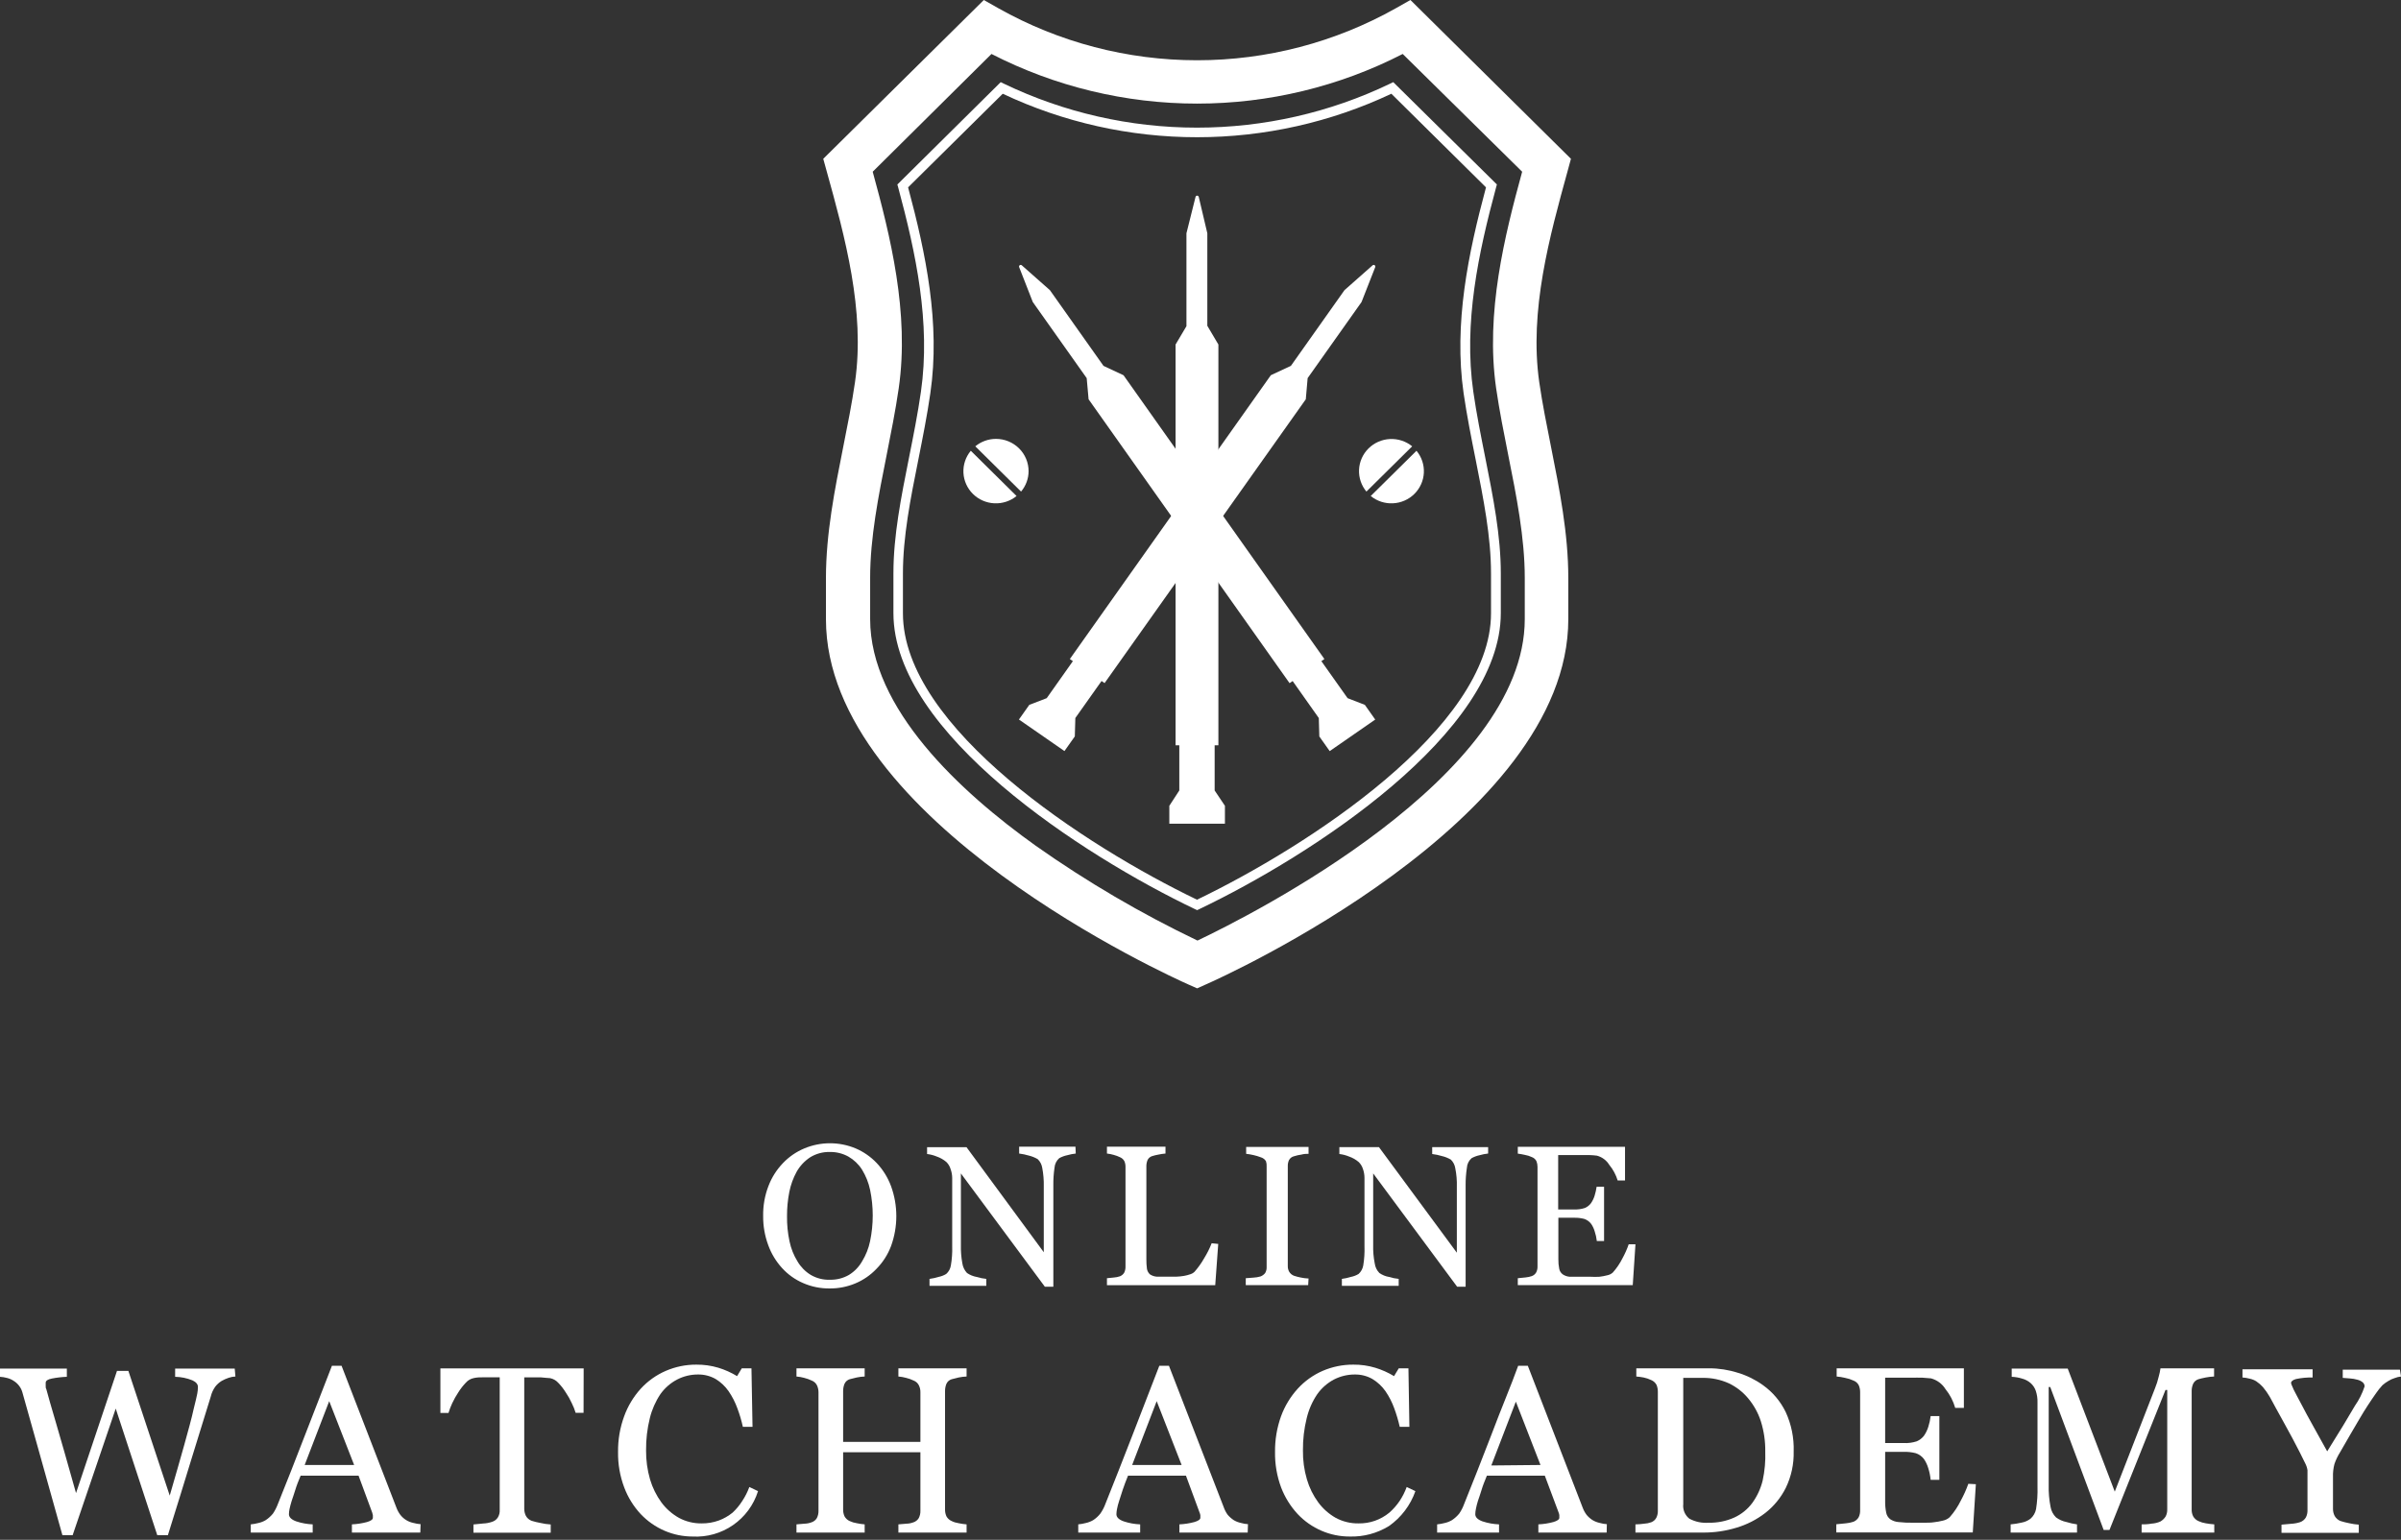 <svg width="265" height="170" viewBox="0 0 265 170" fill="none" xmlns="http://www.w3.org/2000/svg">
<rect x="0" y="0" width="265" height="170" fill="#333333" stroke="none"/>
<path d="M96.768 128.412C97.46 129.147 97.997 130.013 98.346 130.96C99.121 133.095 99.121 135.435 98.346 137.57C97.989 138.517 97.437 139.378 96.726 140.097C96.07 140.785 95.279 141.33 94.401 141.696C93.507 142.07 92.546 142.259 91.576 142.251C90.564 142.264 89.56 142.061 88.633 141.654C87.749 141.272 86.956 140.705 86.309 139.99C85.638 139.254 85.12 138.391 84.784 137.453C84.407 136.429 84.22 135.345 84.23 134.254C84.209 133.122 84.408 131.996 84.816 130.939C85.174 129.997 85.718 129.138 86.416 128.412C87.081 127.715 87.883 127.164 88.772 126.791C89.67 126.415 90.634 126.221 91.608 126.221C92.582 126.221 93.546 126.415 94.444 126.791C95.321 127.167 96.112 127.718 96.768 128.412ZM95.158 139.244C95.576 138.561 95.871 137.811 96.033 137.027C96.422 135.16 96.422 133.232 96.033 131.365C95.864 130.573 95.561 129.816 95.137 129.126C94.762 128.537 94.25 128.047 93.644 127.697C93.019 127.349 92.313 127.172 91.597 127.186C90.822 127.164 90.058 127.372 89.401 127.783C88.794 128.186 88.29 128.727 87.93 129.361C87.547 130.057 87.273 130.809 87.119 131.589C86.946 132.467 86.86 133.36 86.864 134.254C86.85 135.197 86.943 136.137 87.141 137.058C87.304 137.844 87.603 138.594 88.026 139.276C88.383 139.883 88.885 140.392 89.486 140.758C90.132 141.134 90.872 141.319 91.619 141.291C92.347 141.305 93.066 141.121 93.698 140.758C94.305 140.386 94.808 139.865 95.158 139.244Z" fill="white"/>
<path d="M118.732 127.357C118.418 127.39 118.108 127.451 117.804 127.538C117.491 127.603 117.189 127.715 116.909 127.868C116.601 128.141 116.413 128.524 116.386 128.935C116.292 129.577 116.249 130.226 116.258 130.875V142.059H115.32L106.055 129.553V137.432C106.038 138.118 106.091 138.804 106.215 139.479C106.274 139.878 106.453 140.25 106.727 140.545C107.047 140.764 107.411 140.913 107.793 140.982C108.14 141.089 108.497 141.16 108.859 141.196V141.963H102.59V141.196C102.923 141.154 103.251 141.083 103.571 140.982C103.876 140.924 104.168 140.812 104.434 140.652C104.707 140.411 104.888 140.083 104.946 139.724C105.068 139.02 105.118 138.306 105.095 137.592V130.054C105.092 129.716 105.031 129.38 104.914 129.062C104.828 128.772 104.67 128.508 104.456 128.295C104.142 128.027 103.78 127.821 103.389 127.687C103.049 127.545 102.69 127.452 102.323 127.41V126.653H106.673L115.203 138.253V130.982C115.218 130.295 115.161 129.609 115.032 128.935C114.976 128.568 114.8 128.23 114.531 127.975C114.225 127.796 113.895 127.663 113.55 127.58C113.202 127.476 112.845 127.401 112.484 127.357V126.6H118.7L118.732 127.357Z" fill="white"/>
<path d="M134.457 137.336L134.127 141.889H122.175V141.121L122.932 141.046C123.164 141.031 123.394 140.984 123.614 140.908C123.81 140.827 123.975 140.685 124.083 140.503C124.185 140.286 124.232 140.048 124.222 139.81V128.86C124.229 128.637 124.189 128.416 124.105 128.21C123.999 128.007 123.825 127.849 123.614 127.762C123.391 127.656 123.159 127.57 122.921 127.506C122.677 127.434 122.427 127.385 122.175 127.357V126.6H128.636V127.357C128.371 127.378 128.107 127.417 127.847 127.474C127.612 127.515 127.381 127.572 127.154 127.644C127.045 127.678 126.943 127.735 126.857 127.81C126.771 127.885 126.701 127.978 126.653 128.082C126.567 128.295 126.524 128.523 126.525 128.753V139.021C126.52 139.377 126.542 139.733 126.589 140.087C126.628 140.321 126.745 140.534 126.919 140.695C127.139 140.84 127.392 140.928 127.655 140.95C127.986 140.95 128.444 140.95 129.03 140.95H129.862C130.137 140.94 130.411 140.911 130.683 140.865C130.919 140.824 131.15 140.763 131.376 140.684C131.553 140.631 131.713 140.536 131.845 140.407C132.251 139.944 132.608 139.44 132.911 138.903C133.234 138.382 133.509 137.833 133.732 137.261L134.457 137.336Z" fill="white"/>
<path d="M144.384 141.888H137.496V141.121L138.338 141.057C138.602 141.044 138.863 141.001 139.117 140.929C139.324 140.852 139.505 140.72 139.639 140.545C139.756 140.342 139.813 140.108 139.799 139.873V128.796C139.814 128.594 139.788 128.391 139.724 128.199C139.595 127.992 139.394 127.84 139.159 127.772C138.896 127.671 138.625 127.589 138.349 127.527C138.082 127.464 137.812 127.418 137.539 127.388V126.631H144.426V127.388C144.202 127.388 143.936 127.388 143.627 127.474C143.356 127.511 143.088 127.571 142.827 127.655C142.711 127.681 142.601 127.732 142.506 127.804C142.41 127.876 142.331 127.966 142.273 128.071C142.177 128.274 142.13 128.496 142.134 128.721V139.788C142.13 140.008 142.185 140.226 142.294 140.417C142.419 140.618 142.606 140.772 142.827 140.854C143.068 140.932 143.314 140.996 143.563 141.046C143.847 141.107 144.136 141.143 144.426 141.153L144.384 141.888Z" fill="white"/>
<path d="M164.246 127.356C163.933 127.389 163.623 127.449 163.319 127.537C163.005 127.602 162.704 127.714 162.423 127.867C162.269 128.001 162.143 128.164 162.053 128.347C161.964 128.53 161.911 128.73 161.901 128.934C161.803 129.576 161.756 130.224 161.762 130.874V142.058H160.824L151.559 129.552V137.431C151.539 138.118 151.596 138.804 151.729 139.478C151.779 139.88 151.959 140.254 152.241 140.544C152.56 140.767 152.924 140.917 153.307 140.981C153.654 141.09 154.012 141.161 154.374 141.195V141.962H148.104V141.195C148.437 141.152 148.765 141.081 149.085 140.981C149.39 140.923 149.683 140.811 149.949 140.651C150.218 140.407 150.398 140.081 150.461 139.723C150.578 139.019 150.624 138.304 150.599 137.591V130.053C150.599 129.715 150.542 129.38 150.429 129.061C150.339 128.77 150.178 128.506 149.96 128.294C149.645 128.027 149.284 127.821 148.893 127.686C148.552 127.545 148.194 127.451 147.827 127.409V126.652H152.199L160.792 138.305V131.034C160.813 130.347 160.756 129.66 160.621 128.987C160.568 128.622 160.395 128.284 160.131 128.027C159.822 127.847 159.488 127.714 159.139 127.633C158.791 127.528 158.435 127.453 158.073 127.409V126.652H164.246V127.356Z" fill="white"/>
<path d="M180.507 137.378L180.208 141.888H167.521V141.121L168.384 141.035C168.62 141.013 168.853 140.963 169.077 140.886C169.281 140.807 169.45 140.66 169.557 140.47C169.657 140.265 169.705 140.038 169.696 139.809V128.817C169.697 128.605 169.656 128.395 169.578 128.198C169.474 127.991 169.295 127.831 169.077 127.751C168.83 127.634 168.569 127.552 168.299 127.505C168.042 127.445 167.783 127.399 167.521 127.367V126.61H179.355V130.331H178.545C178.349 129.696 178.03 129.106 177.607 128.593C177.301 128.098 176.816 127.739 176.253 127.591C175.987 127.555 175.721 127.534 175.453 127.527C175.144 127.527 174.792 127.527 174.387 127.527H171.977V133.529H173.704C174.116 133.55 174.527 133.496 174.92 133.369C175.185 133.257 175.417 133.077 175.592 132.847C175.769 132.592 175.905 132.312 175.997 132.015C176.097 131.691 176.172 131.36 176.221 131.024H177.042V137.016H176.242C176.202 136.653 176.124 136.296 176.007 135.95C175.923 135.652 175.79 135.371 175.613 135.118C175.421 134.865 175.158 134.675 174.856 134.574C174.487 134.479 174.106 134.436 173.726 134.446H171.998V139.02C171.991 139.378 172.023 139.736 172.094 140.086C172.142 140.329 172.28 140.546 172.478 140.694C172.706 140.848 172.971 140.94 173.246 140.961C173.566 140.961 174.024 140.961 174.621 140.961H175.56C175.886 140.979 176.214 140.979 176.54 140.961C176.824 140.926 177.106 140.873 177.383 140.801C177.612 140.759 177.826 140.656 178.001 140.502C178.424 140.029 178.783 139.502 179.067 138.935C179.341 138.436 179.574 137.916 179.76 137.378H180.507Z" fill="white"/>
<path d="M25.983 151.974C25.732 151.985 25.485 152.031 25.247 152.113C24.974 152.204 24.709 152.322 24.458 152.465C24.182 152.636 23.94 152.856 23.744 153.115C23.518 153.437 23.355 153.799 23.264 154.181C22.66 156.15 21.949 158.45 21.132 161.08C20.332 163.713 19.458 166.517 18.53 169.492H17.358L12.773 155.514L8.018 169.492H6.888L4.286 160.184C3.38 156.985 2.783 154.853 2.474 153.734C2.404 153.48 2.289 153.241 2.132 153.03C1.967 152.805 1.761 152.613 1.525 152.465C1.298 152.311 1.045 152.198 0.778 152.134C0.524 152.065 0.263 152.022 0 152.006V151.1H7.378V152.006C6.823 152.027 6.27 152.091 5.725 152.198C5.267 152.284 5.043 152.443 5.043 152.667C5.035 152.781 5.035 152.895 5.043 153.009C5.043 153.147 5.043 153.264 5.107 153.35C5.31 154.096 5.651 155.333 6.173 157.071C6.696 158.809 7.41 161.389 8.391 164.843L12.912 151.356H14.17L18.733 165.12C19.351 162.988 19.884 161.154 20.322 159.576C20.759 157.998 21.142 156.634 21.388 155.503C21.587 154.714 21.715 154.171 21.771 153.872C21.819 153.626 21.844 153.376 21.846 153.126C21.846 152.838 21.654 152.593 21.249 152.401C20.639 152.152 19.988 152.018 19.33 152.006V151.1H25.908L25.983 151.974Z" fill="white"/>
<path d="M46.389 169.205H38.841V168.298C39.403 168.272 39.96 168.186 40.504 168.042C40.941 167.914 41.154 167.754 41.154 167.573C41.164 167.478 41.164 167.381 41.154 167.285C41.137 167.188 41.112 167.091 41.08 166.998L39.576 162.925H33.179C32.934 163.522 32.742 163.991 32.593 164.492C32.444 164.993 32.305 165.345 32.188 165.718C32.07 166.091 32.006 166.379 31.953 166.614C31.915 166.8 31.894 166.989 31.889 167.179C31.889 167.509 32.166 167.776 32.7 167.968C33.285 168.162 33.895 168.273 34.512 168.298V169.205H27.678V168.298C27.959 168.271 28.236 168.221 28.509 168.149C28.799 168.088 29.076 167.98 29.33 167.829C29.632 167.629 29.901 167.385 30.13 167.104C30.352 166.771 30.534 166.413 30.674 166.038C31.591 163.77 32.596 161.215 33.691 158.372C34.786 155.529 35.767 153.002 36.634 150.792H37.7L43.745 166.432C43.851 166.722 43.998 166.995 44.182 167.243C44.539 167.704 45.05 168.022 45.622 168.138C45.883 168.212 46.151 168.258 46.421 168.277L46.389 169.205ZM39.086 161.741L36.335 154.694L33.627 161.741H39.086Z" fill="white"/>
<path d="M64.408 155.984H63.534C63.424 155.616 63.281 155.259 63.108 154.917C62.92 154.5 62.695 154.1 62.436 153.723C62.198 153.339 61.919 152.982 61.604 152.657C61.37 152.401 61.059 152.225 60.719 152.156C60.453 152.156 60.122 152.092 59.728 152.071H58.608H57.862V166.581C57.861 166.851 57.923 167.118 58.043 167.36C58.181 167.611 58.405 167.803 58.672 167.903C58.987 168.002 59.308 168.081 59.632 168.138C60.01 168.227 60.395 168.284 60.783 168.309V169.215H52.254V168.309L53.32 168.202C53.665 168.19 54.007 168.125 54.333 168.01C54.589 167.927 54.807 167.758 54.951 167.53C55.1 167.28 55.172 166.99 55.154 166.699V152.06H54.407H53.427C53.032 152.06 52.659 152.06 52.296 152.145C51.958 152.213 51.651 152.389 51.422 152.646C51.11 152.973 50.831 153.33 50.59 153.713C50.334 154.101 50.105 154.507 49.908 154.928C49.746 155.273 49.611 155.629 49.503 155.994H48.607V151.079H64.419L64.408 155.984Z" fill="white"/>
<path d="M76.457 169.641C75.386 169.643 74.327 169.425 73.344 169.001C72.35 168.571 71.454 167.943 70.71 167.157C69.921 166.307 69.305 165.311 68.898 164.225C68.425 162.975 68.194 161.648 68.215 160.312C68.197 158.967 68.425 157.63 68.887 156.367C69.294 155.241 69.917 154.205 70.721 153.318C71.49 152.478 72.428 151.81 73.472 151.356C74.538 150.894 75.689 150.658 76.851 150.663C77.674 150.655 78.493 150.769 79.282 151.004C80.008 151.225 80.703 151.536 81.351 151.932L81.873 151.068H82.939L83.056 157.529H81.99C81.837 156.833 81.634 156.149 81.383 155.482C81.144 154.819 80.821 154.188 80.423 153.606C80.041 153.054 79.548 152.588 78.973 152.241C78.385 151.911 77.718 151.742 77.043 151.751C76.243 151.747 75.451 151.937 74.74 152.305C74.001 152.69 73.366 153.246 72.885 153.926C72.347 154.732 71.953 155.627 71.723 156.57C71.434 157.734 71.294 158.931 71.307 160.131C71.298 161.213 71.445 162.29 71.744 163.329C72.015 164.244 72.441 165.106 73.002 165.877C73.522 166.577 74.183 167.159 74.943 167.583C75.709 167.994 76.568 168.203 77.438 168.191C78.085 168.199 78.727 168.09 79.335 167.871C79.885 167.668 80.395 167.377 80.85 167.008C81.259 166.629 81.617 166.199 81.916 165.728C82.24 165.242 82.504 164.72 82.705 164.172L83.664 164.63C83.188 166.15 82.219 167.468 80.909 168.375C79.6 169.283 78.026 169.728 76.436 169.641H76.457Z" fill="white"/>
<path d="M106.683 169.204H99.156V168.298L100.04 168.223C100.314 168.218 100.585 168.164 100.84 168.063C101.077 167.982 101.276 167.819 101.405 167.605C101.534 167.351 101.597 167.069 101.586 166.784V160.334H93.057V166.645C93.05 166.906 93.102 167.164 93.206 167.402C93.334 167.638 93.537 167.826 93.782 167.935C94.029 168.05 94.29 168.129 94.56 168.17C94.848 168.233 95.14 168.275 95.434 168.298V169.204H87.907V168.298L88.792 168.223C89.066 168.217 89.337 168.162 89.592 168.063C89.829 167.982 90.028 167.819 90.157 167.605C90.286 167.351 90.349 167.069 90.338 166.784V153.702C90.337 153.44 90.279 153.182 90.168 152.945C90.048 152.705 89.842 152.518 89.592 152.422C89.325 152.295 89.047 152.195 88.76 152.124C88.482 152.046 88.196 151.996 87.907 151.975V151.068H95.434V151.975C95.14 151.985 94.848 152.02 94.56 152.081C94.219 152.156 93.953 152.22 93.782 152.273C93.655 152.312 93.538 152.378 93.439 152.466C93.339 152.555 93.26 152.663 93.206 152.785C93.107 153.036 93.056 153.304 93.057 153.574V159.193H101.586V153.702C101.591 153.439 101.532 153.18 101.416 152.945C101.296 152.705 101.091 152.518 100.84 152.422C100.575 152.292 100.296 152.192 100.008 152.124C99.73 152.046 99.444 151.996 99.156 151.975V151.068H106.683V151.975C106.388 151.985 106.096 152.021 105.808 152.081C105.467 152.159 105.211 152.223 105.041 152.273C104.912 152.31 104.792 152.375 104.691 152.464C104.59 152.552 104.509 152.662 104.454 152.785C104.355 153.036 104.304 153.304 104.305 153.574V166.645C104.299 166.906 104.35 167.164 104.454 167.402C104.584 167.641 104.791 167.828 105.041 167.935C105.283 168.053 105.542 168.132 105.808 168.17C106.096 168.233 106.388 168.275 106.683 168.298V169.204Z" fill="white"/>
<path d="M137.709 169.205H130.171V168.298C130.729 168.272 131.283 168.187 131.823 168.042C132.26 167.914 132.484 167.754 132.484 167.573C132.484 167.392 132.484 167.403 132.484 167.285C132.468 167.186 132.44 167.089 132.399 166.998L130.896 162.925H124.499C124.264 163.522 124.072 163.991 123.912 164.492L123.518 165.718C123.42 166.011 123.342 166.31 123.283 166.614C123.245 166.8 123.224 166.989 123.219 167.179C123.219 167.509 123.486 167.776 124.03 167.968C124.615 168.162 125.226 168.273 125.842 168.298V169.205H119.008V168.298C119.288 168.271 119.566 168.221 119.839 168.149C120.128 168.086 120.406 167.978 120.66 167.829C120.961 167.632 121.228 167.387 121.449 167.104C121.68 166.774 121.866 166.416 122.004 166.038C122.91 163.767 123.923 161.208 125.021 158.372L127.953 150.792H129.019L135.075 166.432C135.178 166.722 135.322 166.995 135.502 167.243C135.7 167.473 135.929 167.674 136.184 167.84C136.423 167.979 136.682 168.08 136.952 168.138C137.209 168.213 137.473 168.259 137.741 168.277L137.709 169.205ZM130.416 161.741L127.665 154.694L124.957 161.741H130.416Z" fill="white"/>
<path d="M148.967 169.641C147.897 169.644 146.837 169.427 145.854 169.002C144.859 168.573 143.963 167.946 143.221 167.157C142.432 166.305 141.813 165.31 141.398 164.225C140.934 162.973 140.706 161.647 140.726 160.312C140.71 158.968 140.934 157.632 141.387 156.367C141.797 155.241 142.424 154.205 143.231 153.318C143.997 152.479 144.931 151.81 145.971 151.356C147.042 150.893 148.196 150.657 149.362 150.663C150.182 150.654 150.997 150.769 151.782 151.004C152.511 151.225 153.21 151.536 153.861 151.932L154.384 151.068H155.45L155.556 157.529H154.49C154.332 156.835 154.129 156.151 153.883 155.482C153.644 154.819 153.321 154.188 152.923 153.606C152.538 153.053 152.04 152.588 151.462 152.241C150.874 151.91 150.207 151.741 149.533 151.751C148.732 151.749 147.942 151.939 147.23 152.305C146.497 152.694 145.866 153.249 145.385 153.926C144.842 154.73 144.448 155.626 144.223 156.57C143.934 157.734 143.794 158.931 143.807 160.131C143.792 161.213 143.939 162.291 144.244 163.329C144.511 164.246 144.937 165.109 145.502 165.878C146.019 166.575 146.677 167.156 147.432 167.583C148.203 167.995 149.064 168.204 149.938 168.191C151.177 168.215 152.382 167.795 153.339 167.008C153.767 166.63 154.147 166.2 154.469 165.728C154.793 165.243 155.057 164.72 155.258 164.172L156.218 164.63C155.672 166.185 154.654 167.531 153.307 168.479C152.005 169.282 150.496 169.686 148.967 169.641Z" fill="white"/>
<path d="M177.328 169.205H169.79V168.298C170.349 168.272 170.902 168.187 171.442 168.042C171.88 167.914 172.103 167.754 172.103 167.573C172.112 167.478 172.112 167.381 172.103 167.285C172.092 167.187 172.066 167.09 172.029 166.998L170.504 162.925H164.107C163.862 163.522 163.67 163.991 163.521 164.492C163.371 164.993 163.243 165.345 163.116 165.718C163.026 166.013 162.951 166.312 162.892 166.614C162.853 166.8 162.832 166.989 162.828 167.179C162.828 167.509 163.094 167.776 163.627 167.968C164.217 168.162 164.83 168.273 165.45 168.298V169.205H158.616V168.298C158.897 168.27 159.175 168.22 159.448 168.149C159.734 168.086 160.007 167.978 160.258 167.829C160.56 167.629 160.83 167.385 161.058 167.104C161.284 166.774 161.467 166.415 161.602 166.038C162.518 163.77 163.524 161.215 164.619 158.372C165.685 155.525 166.751 153.041 167.561 150.792H168.628L174.673 166.432C174.778 166.722 174.926 166.995 175.11 167.243C175.303 167.478 175.533 167.68 175.792 167.84C176.031 167.979 176.29 168.08 176.56 168.138C176.817 168.213 177.081 168.259 177.349 168.277L177.328 169.205ZM170.024 161.741L167.306 154.747L164.598 161.795L170.024 161.741Z" fill="white"/>
<path d="M197.969 160.248C198.003 161.634 197.707 163.008 197.105 164.257C196.566 165.342 195.79 166.293 194.834 167.04C193.878 167.777 192.794 168.33 191.636 168.671C190.464 169.026 189.245 169.206 188.021 169.204H180.505V168.298C180.826 168.294 181.147 168.269 181.464 168.223C181.734 168.21 182 168.156 182.253 168.063C182.491 167.971 182.687 167.797 182.808 167.573C182.929 167.328 182.989 167.057 182.978 166.784V153.702C182.985 153.432 182.938 153.164 182.84 152.913C182.714 152.668 182.506 152.476 182.253 152.369C181.983 152.238 181.696 152.142 181.4 152.081C181.136 152.03 180.87 151.995 180.601 151.975V151.068H188.629C189.715 151.068 190.795 151.237 191.828 151.569C192.818 151.867 193.751 152.329 194.589 152.934C195.661 153.7 196.522 154.723 197.095 155.909C197.717 157.268 198.017 158.754 197.969 160.248ZM194.834 160.248C194.849 159.128 194.687 158.013 194.355 156.943C194.055 156.002 193.573 155.129 192.937 154.374C192.354 153.674 191.626 153.111 190.804 152.721C189.907 152.317 188.931 152.113 187.947 152.124C187.595 152.124 187.201 152.124 186.763 152.124H185.782V166.059C185.748 166.362 185.791 166.669 185.909 166.951C186.027 167.233 186.214 167.48 186.454 167.669C187.108 168.019 187.848 168.174 188.587 168.117C189.563 168.138 190.532 167.941 191.423 167.541C192.204 167.182 192.882 166.632 193.395 165.942C193.937 165.196 194.328 164.352 194.547 163.457C194.776 162.4 194.873 161.319 194.834 160.238V160.248Z" fill="white"/>
<path d="M218.077 163.863L217.736 169.193H202.671V168.287L203.737 168.181C204.02 168.155 204.299 168.098 204.569 168.01C204.811 167.911 205.013 167.735 205.144 167.509C205.259 167.266 205.314 166.999 205.304 166.731V153.702C205.308 153.442 205.256 153.184 205.155 152.945C205.034 152.703 204.824 152.516 204.569 152.422C204.273 152.283 203.962 152.183 203.641 152.124C203.336 152.049 203.026 151.999 202.714 151.975V151.068H216.755V155.44H215.796C215.586 154.685 215.223 153.981 214.729 153.371C214.365 152.782 213.789 152.355 213.12 152.177C212.853 152.177 212.533 152.113 212.171 152.103C211.808 152.092 211.382 152.103 210.913 152.103H208.066V159.321H210.113C210.6 159.345 211.088 159.28 211.552 159.129C211.868 158.995 212.143 158.782 212.352 158.51C212.562 158.207 212.724 157.872 212.832 157.519C212.953 157.137 213.038 156.744 213.088 156.346H214.047V163.383H213.088C213.045 162.941 212.955 162.505 212.821 162.082C212.716 161.73 212.558 161.395 212.352 161.09C212.123 160.787 211.807 160.56 211.446 160.44C211.011 160.33 210.562 160.28 210.113 160.291H208.066V165.728C208.057 166.161 208.097 166.594 208.183 167.018C208.24 167.303 208.4 167.558 208.631 167.733C208.902 167.912 209.214 168.018 209.537 168.042C210.079 168.102 210.624 168.127 211.168 168.117H212.288C212.746 168.117 213.13 168.117 213.45 168.063C213.788 168.027 214.123 167.966 214.452 167.882C214.726 167.825 214.98 167.696 215.188 167.509C215.684 166.95 216.099 166.326 216.425 165.654C216.747 165.066 217.022 164.452 217.246 163.82L218.077 163.863Z" fill="white"/>
<path d="M244.391 169.204H236.373V168.298C236.661 168.298 237.034 168.298 237.493 168.213C237.816 168.194 238.134 168.118 238.431 167.989C238.67 167.856 238.872 167.665 239.018 167.434C239.147 167.192 239.208 166.92 239.199 166.645V153.457H239.007L232.823 168.916H232.183L226.287 153.137H226.117V163.959C226.096 164.763 226.165 165.568 226.319 166.357C226.393 166.803 226.605 167.213 226.927 167.53C227.273 167.784 227.669 167.959 228.089 168.042C228.466 168.158 228.85 168.243 229.241 168.298V169.204H221.916V168.298C222.321 168.263 222.724 168.199 223.121 168.106C223.477 168.042 223.813 167.896 224.102 167.68C224.422 167.404 224.64 167.028 224.72 166.613C224.85 165.796 224.905 164.968 224.88 164.14V154.853C224.894 154.408 224.829 153.964 224.688 153.542C224.576 153.222 224.385 152.936 224.134 152.71C223.855 152.465 223.523 152.29 223.163 152.199C222.797 152.084 222.417 152.02 222.033 152.007V151.1H228.217L233.409 164.684L237.845 153.286C238.019 152.861 238.157 152.422 238.261 151.975C238.347 151.678 238.411 151.375 238.453 151.068H244.37V151.975C244.062 151.986 243.756 152.021 243.453 152.081C243.08 152.156 242.813 152.22 242.643 152.273C242.515 152.312 242.395 152.378 242.295 152.466C242.194 152.554 242.113 152.663 242.056 152.785C241.949 153.034 241.893 153.303 241.896 153.574V166.645C241.888 166.907 241.942 167.167 242.056 167.402C242.189 167.639 242.395 167.826 242.643 167.935C242.9 168.056 243.173 168.138 243.453 168.181C243.763 168.236 244.077 168.276 244.391 168.298V169.204Z" fill="white"/>
<path d="M265 151.974C264.762 151.999 264.529 152.057 264.307 152.145C264.067 152.217 263.837 152.321 263.625 152.454C263.385 152.591 263.16 152.751 262.953 152.934C262.7 153.204 262.469 153.492 262.26 153.798C261.599 154.736 260.98 155.685 260.415 156.655C259.85 157.625 259.157 158.787 258.283 160.323C258.024 160.734 257.813 161.174 257.654 161.634C257.53 162.107 257.477 162.596 257.494 163.084V166.581C257.489 166.86 257.555 167.135 257.686 167.381C257.83 167.627 258.051 167.818 258.315 167.925C258.63 168.025 258.95 168.107 259.275 168.17C259.625 168.25 259.981 168.304 260.341 168.33V169.236H251.811V168.33L252.877 168.234C253.214 168.217 253.548 168.157 253.869 168.053C254.139 167.957 254.366 167.768 254.509 167.519C254.632 167.268 254.691 166.989 254.679 166.709V162.316C254.64 162.056 254.557 161.803 254.434 161.57C254.264 161.208 254.061 160.802 253.837 160.365C253.325 159.374 252.771 158.297 252.131 157.167C251.491 156.037 250.969 155.034 250.511 154.213C250.293 153.837 250.044 153.48 249.764 153.147C249.544 152.9 249.293 152.682 249.018 152.497C248.791 152.359 248.542 152.262 248.282 152.209C248.028 152.14 247.767 152.097 247.504 152.081V151.175H255.244V152.081C254.628 152.069 254.014 152.126 253.411 152.252C253.048 152.358 252.867 152.508 252.867 152.689C252.881 152.782 252.909 152.872 252.952 152.955C253.014 153.123 253.085 153.286 253.165 153.446L253.56 154.203L253.997 155.024C254.391 155.781 254.797 156.538 255.223 157.295L256.854 160.237C258.19 158.105 259.211 156.428 259.914 155.205C260.373 154.551 260.732 153.832 260.98 153.073C260.983 152.982 260.963 152.893 260.925 152.811C260.886 152.73 260.828 152.659 260.757 152.603C260.588 152.469 260.391 152.375 260.181 152.326C259.921 152.251 259.652 152.204 259.381 152.188L258.571 152.124V151.217H264.883L265 151.974Z" fill="white"/>
<g clip-path="url(#clip0_2131_185)">
<path d="M100.337 50.485C99.449 54.934 98.608 59.135 98.608 63.29V67.698C98.608 80.947 119.532 94.47 131.895 100.376L132.13 100.484L132.359 100.376C144.722 94.47 165.645 80.947 165.645 67.698V63.29C165.645 59.156 164.81 54.934 163.922 50.485C163.452 48.129 162.961 45.695 162.611 43.251C161.514 35.655 163.175 27.904 165.134 20.654L165.212 20.365L153.774 9.069L153.434 9.234C146.79 12.431 139.499 14.092 132.111 14.092C124.723 14.092 117.432 12.431 110.788 9.234L110.449 9.069L99.042 20.37L99.125 20.659C101.079 27.893 102.74 35.645 101.643 43.256C101.293 45.695 100.807 48.144 100.337 50.485ZM100.227 20.685L110.673 10.35C117.371 13.511 124.698 15.151 132.119 15.151C139.54 15.151 146.867 13.511 153.565 10.35L164.011 20.685C162.057 27.956 160.433 35.727 161.54 43.421C161.901 45.886 162.386 48.336 162.862 50.707C163.739 55.105 164.564 59.254 164.564 63.305V67.713C164.564 80.363 144.278 93.478 132.114 99.332C119.944 93.478 99.658 80.363 99.658 67.713V63.305C99.658 59.254 100.483 55.105 101.366 50.707C101.836 48.336 102.327 45.886 102.682 43.421C103.805 35.743 102.181 27.956 100.227 20.685Z" fill="white"/>
<path d="M132.13 109.119L131.138 108.68C129.508 107.956 91.161 90.713 91.161 68.374V63.812C91.161 58.903 92.132 54.05 93.067 49.343C93.537 46.981 94.028 44.543 94.368 42.186C95.507 34.311 93.245 26.111 91.234 18.876L90.863 17.533L108.585 0L110.188 0.909C116.873 4.674 124.433 6.653 132.125 6.653C139.817 6.653 147.377 4.674 154.062 0.909L155.67 0L173.386 17.533L173.021 18.876C171.026 26.111 168.764 34.311 169.887 42.186C170.227 44.543 170.718 46.981 171.188 49.338C172.123 54.035 173.094 58.887 173.094 63.806V68.369C173.094 90.723 134.752 107.967 133.117 108.675L132.13 109.119ZM96.321 18.959C98.254 26.018 100.395 34.544 99.194 42.863C98.834 45.349 98.332 47.85 97.852 50.273C96.959 54.738 96.039 59.357 96.039 63.796V68.359C96.039 78.223 105.963 87.411 114.32 93.379C119.961 97.357 125.931 100.858 132.167 103.843C138.069 101.037 168.289 85.824 168.289 68.359V63.796C168.289 59.357 167.365 54.738 166.471 50.268C165.991 47.85 165.489 45.349 165.129 42.863C163.933 34.544 166.069 26.018 168.002 18.959L154.819 5.958C147.808 9.559 140.024 11.438 132.125 11.438C124.226 11.438 116.442 9.559 109.431 5.958L96.321 18.959Z" fill="white"/>
<path d="M134.062 87.271V82.285H134.475V38.037L133.253 35.97V25.754L132.307 21.739C132.298 21.7 132.275 21.665 132.243 21.64C132.21 21.615 132.171 21.601 132.13 21.601C132.089 21.601 132.049 21.615 132.017 21.64C131.985 21.665 131.962 21.7 131.952 21.739L130.949 25.754V36.011L129.748 38.037V82.285H130.161V87.271L129.059 88.966V90.94H135.196V88.966L134.062 87.271Z" fill="white"/>
<path d="M115.526 77.081L118.414 72.994L118.08 72.761L140.262 41.427L142.477 40.393L148.389 32.038L151.491 29.294C151.522 29.266 151.561 29.25 151.603 29.247C151.644 29.244 151.685 29.256 151.719 29.279C151.753 29.302 151.778 29.337 151.79 29.376C151.801 29.415 151.799 29.457 151.784 29.495L150.274 33.345L144.325 41.747L144.122 44.083L121.914 75.417L121.579 75.185L118.686 79.272L118.628 81.303L117.484 82.921L112.46 79.438L113.604 77.82L115.526 77.081Z" fill="white"/>
<path d="M148.734 77.081L145.84 72.994L146.174 72.761L124.003 41.427L121.793 40.393L115.881 32.038L112.778 29.294C112.748 29.266 112.709 29.25 112.667 29.247C112.626 29.244 112.585 29.256 112.551 29.279C112.517 29.302 112.492 29.337 112.48 29.376C112.468 29.415 112.47 29.457 112.486 29.495L113.99 33.345L119.939 41.747L120.148 44.083L142.33 75.423L142.67 75.19L145.558 79.277L145.615 81.308L146.759 82.926L151.784 79.443L150.64 77.82L148.734 77.081Z" fill="white"/>
<path d="M112.695 54.273C113.23 53.641 113.524 52.843 113.526 52.02C113.526 51.074 113.146 50.167 112.47 49.498C111.794 48.83 110.878 48.454 109.922 48.454C109.089 48.456 108.283 48.747 107.645 49.276L112.695 54.273Z" fill="white"/>
<path d="M107.148 49.767C106.582 50.448 106.292 51.313 106.335 52.194C106.378 53.075 106.752 53.908 107.382 54.532C108.012 55.156 108.855 55.525 109.745 55.568C110.636 55.611 111.51 55.324 112.199 54.763L107.148 49.767Z" fill="white"/>
<path d="M156.339 49.767L151.288 54.763C151.977 55.324 152.851 55.611 153.742 55.568C154.632 55.525 155.475 55.156 156.105 54.532C156.735 53.908 157.109 53.075 157.152 52.194C157.195 51.313 156.905 50.448 156.339 49.767Z" fill="white"/>
<path d="M155.863 49.276C155.175 48.715 154.3 48.429 153.409 48.471C152.519 48.514 151.677 48.883 151.046 49.507C150.416 50.131 150.043 50.964 149.999 51.845C149.956 52.726 150.246 53.591 150.812 54.273L155.863 49.276Z" fill="white"/>
</g>
<defs>
<clipPath id="clip0_2131_185">
<rect width="84.147" height="109.934" fill="white" transform="translate(90.054)"/>
</clipPath>
</defs>
</svg>

